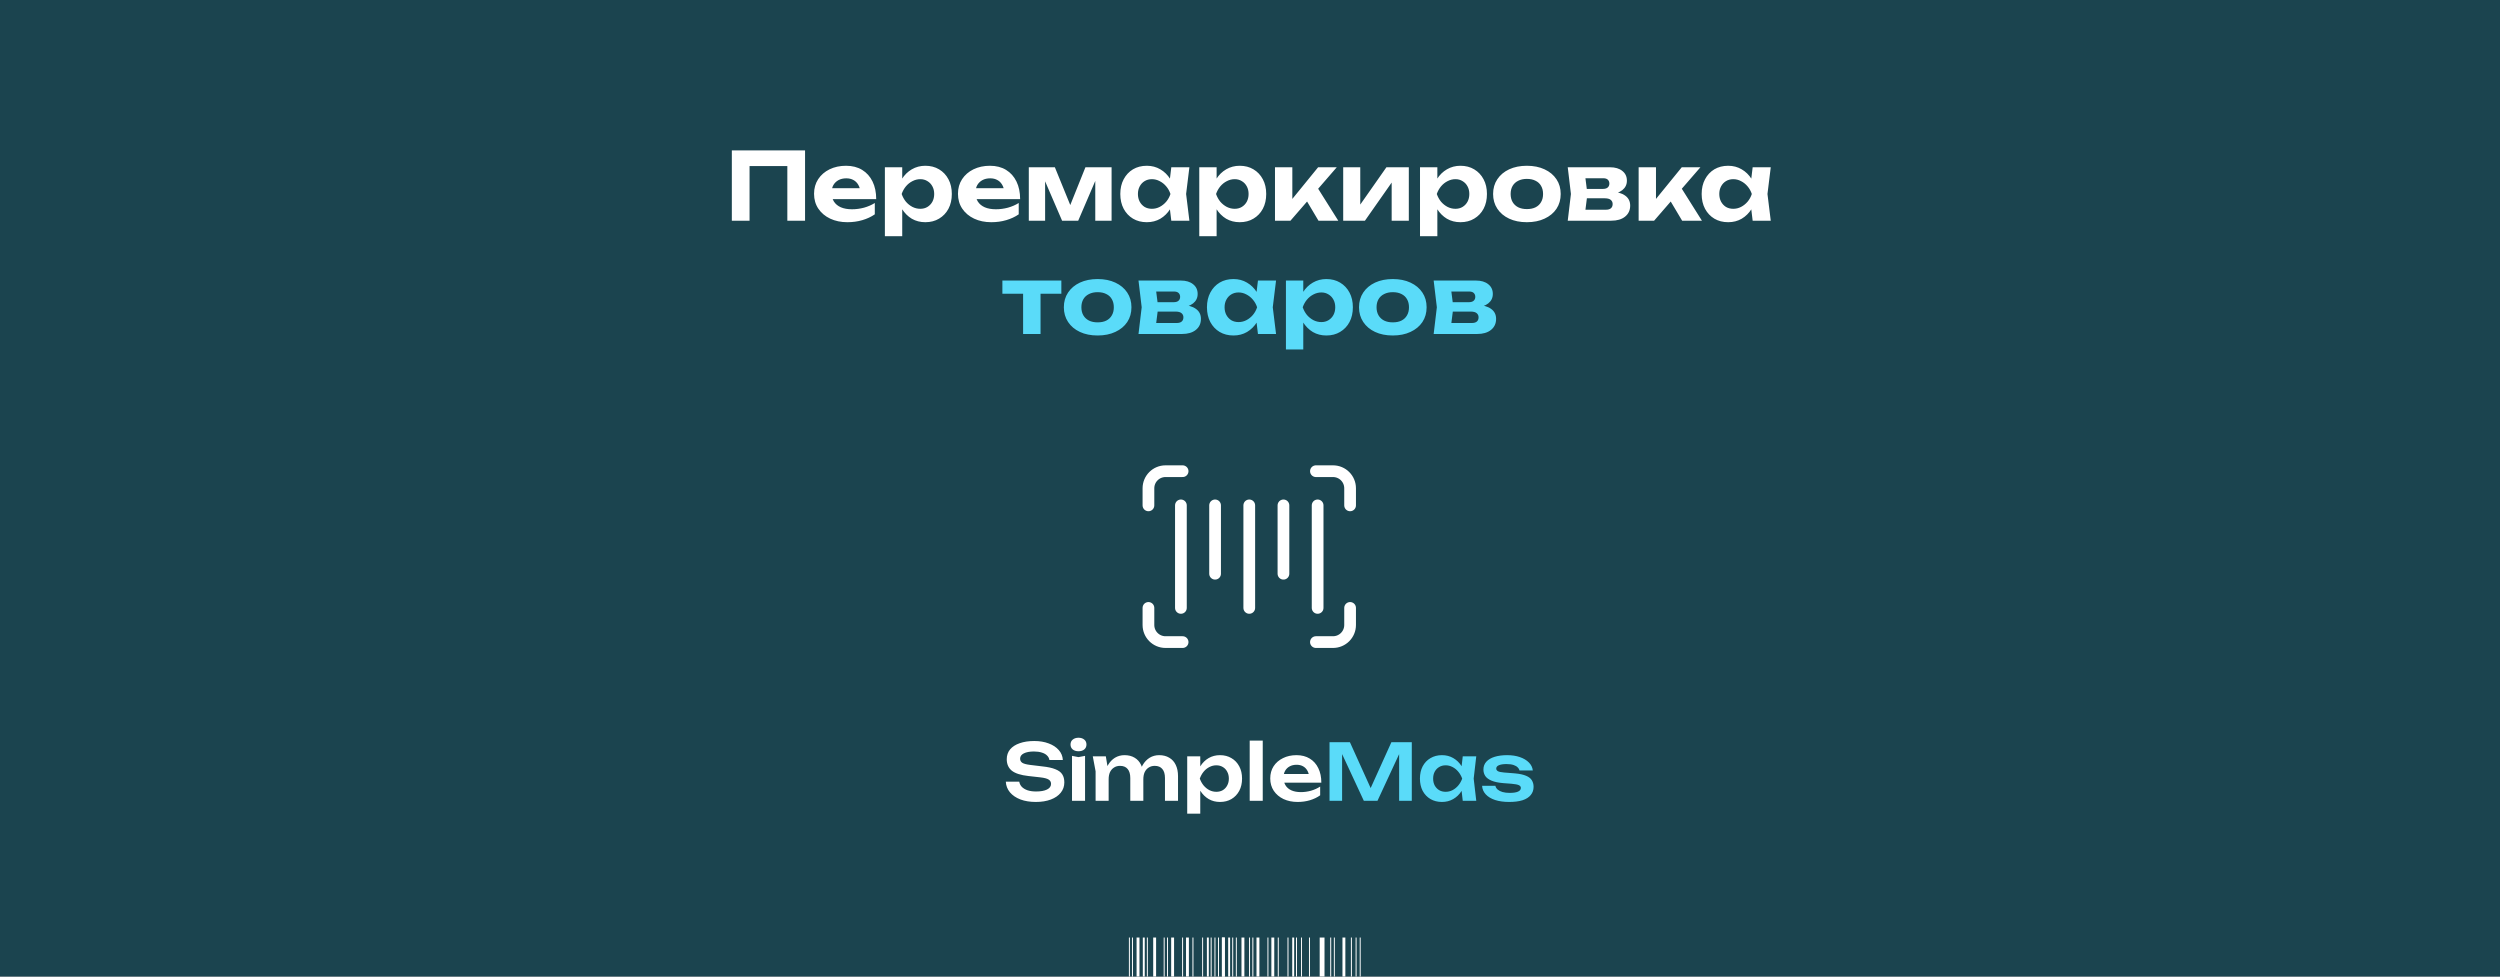 <?xml version="1.0" encoding="UTF-8"?> <svg xmlns="http://www.w3.org/2000/svg" width="1280" height="500" viewBox="0 0 1280 500" fill="none"><rect x="0" y="0" width="1280" height="500" fill="#808080" stroke="none"/><g clip-path="url(#clip0_276_944)"><rect width="1280" height="500" fill="#1B444F"></rect><path d="M412.187 77V113H403.115V80.936L407.243 85.016H379.691L383.771 80.936V113H374.699V77H412.187ZM433.834 113.768C430.57 113.768 427.642 113.16 425.05 111.944C422.49 110.728 420.474 109.032 419.002 106.856C417.53 104.68 416.794 102.136 416.794 99.224C416.794 96.376 417.498 93.88 418.906 91.736C420.314 89.592 422.25 87.912 424.714 86.696C427.21 85.48 430.026 84.872 433.162 84.872C436.362 84.872 439.114 85.576 441.418 86.984C443.722 88.392 445.498 90.376 446.746 92.936C447.994 95.496 448.618 98.504 448.618 101.96H423.946V96.344H443.722L440.506 98.36C440.41 96.856 440.042 95.592 439.402 94.568C438.794 93.512 437.978 92.712 436.954 92.168C435.93 91.592 434.714 91.304 433.306 91.304C431.77 91.304 430.442 91.608 429.322 92.216C428.202 92.824 427.322 93.672 426.682 94.76C426.074 95.848 425.77 97.112 425.77 98.552C425.77 100.376 426.17 101.928 426.97 103.208C427.802 104.488 428.986 105.464 430.522 106.136C432.09 106.808 433.994 107.144 436.234 107.144C438.282 107.144 440.33 106.872 442.378 106.328C444.426 105.752 446.266 104.952 447.898 103.928V109.736C446.042 111.016 443.914 112.008 441.514 112.712C439.146 113.416 436.586 113.768 433.834 113.768ZM453.06 85.64H461.94V93.896L461.604 95.048V102.152L461.94 104.264V120.92H453.06V85.64ZM459.012 99.32C459.492 96.376 460.404 93.832 461.748 91.688C463.092 89.544 464.788 87.88 466.836 86.696C468.916 85.48 471.22 84.872 473.748 84.872C476.436 84.872 478.788 85.48 480.804 86.696C482.852 87.912 484.452 89.608 485.604 91.784C486.756 93.928 487.332 96.44 487.332 99.32C487.332 102.2 486.756 104.728 485.604 106.904C484.452 109.048 482.852 110.728 480.804 111.944C478.788 113.16 476.436 113.768 473.748 113.768C471.188 113.768 468.884 113.176 466.836 111.992C464.82 110.776 463.14 109.096 461.796 106.952C460.452 104.776 459.524 102.232 459.012 99.32ZM478.308 99.32C478.308 97.848 478.004 96.552 477.396 95.432C476.788 94.28 475.94 93.384 474.852 92.744C473.796 92.072 472.58 91.736 471.204 91.736C469.796 91.736 468.452 92.072 467.172 92.744C465.892 93.384 464.772 94.28 463.812 95.432C462.884 96.552 462.164 97.848 461.652 99.32C462.164 100.792 462.884 102.104 463.812 103.256C464.772 104.376 465.892 105.272 467.172 105.944C468.452 106.584 469.796 106.904 471.204 106.904C472.58 106.904 473.796 106.584 474.852 105.944C475.94 105.272 476.788 104.376 477.396 103.256C478.004 102.104 478.308 100.792 478.308 99.32ZM507.521 113.768C504.257 113.768 501.329 113.16 498.737 111.944C496.177 110.728 494.161 109.032 492.689 106.856C491.217 104.68 490.481 102.136 490.481 99.224C490.481 96.376 491.185 93.88 492.593 91.736C494.001 89.592 495.937 87.912 498.401 86.696C500.897 85.48 503.713 84.872 506.849 84.872C510.049 84.872 512.801 85.576 515.105 86.984C517.409 88.392 519.185 90.376 520.433 92.936C521.681 95.496 522.305 98.504 522.305 101.96H497.633V96.344H517.409L514.193 98.36C514.097 96.856 513.729 95.592 513.089 94.568C512.481 93.512 511.665 92.712 510.641 92.168C509.617 91.592 508.401 91.304 506.993 91.304C505.457 91.304 504.129 91.608 503.009 92.216C501.889 92.824 501.009 93.672 500.369 94.76C499.761 95.848 499.457 97.112 499.457 98.552C499.457 100.376 499.857 101.928 500.657 103.208C501.489 104.488 502.673 105.464 504.209 106.136C505.777 106.808 507.681 107.144 509.921 107.144C511.969 107.144 514.017 106.872 516.065 106.328C518.113 105.752 519.953 104.952 521.585 103.928V109.736C519.729 111.016 517.601 112.008 515.201 112.712C512.833 113.416 510.273 113.768 507.521 113.768ZM526.747 113V85.64H540.091L549.307 108.248H546.667L555.739 85.64H569.131V113H560.779V88.952H562.363L552.043 113H543.787L533.467 89.048L535.099 88.952V113H526.747ZM599.705 113L598.505 103.064L599.801 99.32L598.505 95.624L599.705 85.64H608.969L607.289 99.32L608.969 113H599.705ZM601.913 99.32C601.433 102.232 600.521 104.776 599.177 106.952C597.833 109.096 596.137 110.776 594.089 111.992C592.041 113.176 589.737 113.768 587.177 113.768C584.489 113.768 582.121 113.16 580.073 111.944C578.057 110.728 576.473 109.048 575.321 106.904C574.169 104.728 573.593 102.2 573.593 99.32C573.593 96.44 574.169 93.928 575.321 91.784C576.473 89.608 578.057 87.912 580.073 86.696C582.121 85.48 584.489 84.872 587.177 84.872C589.737 84.872 592.041 85.48 594.089 86.696C596.137 87.88 597.833 89.544 599.177 91.688C600.553 93.832 601.465 96.376 601.913 99.32ZM582.617 99.32C582.617 100.792 582.921 102.104 583.529 103.256C584.137 104.376 584.969 105.272 586.025 105.944C587.113 106.584 588.361 106.904 589.769 106.904C591.177 106.904 592.505 106.584 593.753 105.944C595.033 105.272 596.153 104.376 597.113 103.256C598.073 102.104 598.793 100.792 599.273 99.32C598.793 97.848 598.073 96.552 597.113 95.432C596.153 94.28 595.033 93.384 593.753 92.744C592.505 92.072 591.177 91.736 589.769 91.736C588.361 91.736 587.113 92.072 586.025 92.744C584.969 93.384 584.137 94.28 583.529 95.432C582.921 96.552 582.617 97.848 582.617 99.32ZM614.028 85.64H622.908V93.896L622.572 95.048V102.152L622.908 104.264V120.92H614.028V85.64ZM619.98 99.32C620.46 96.376 621.372 93.832 622.716 91.688C624.06 89.544 625.756 87.88 627.804 86.696C629.884 85.48 632.188 84.872 634.716 84.872C637.404 84.872 639.756 85.48 641.772 86.696C643.82 87.912 645.42 89.608 646.572 91.784C647.724 93.928 648.3 96.44 648.3 99.32C648.3 102.2 647.724 104.728 646.572 106.904C645.42 109.048 643.82 110.728 641.772 111.944C639.756 113.16 637.404 113.768 634.716 113.768C632.156 113.768 629.852 113.176 627.804 111.992C625.788 110.776 624.108 109.096 622.764 106.952C621.42 104.776 620.492 102.232 619.98 99.32ZM639.276 99.32C639.276 97.848 638.972 96.552 638.364 95.432C637.756 94.28 636.908 93.384 635.82 92.744C634.764 92.072 633.548 91.736 632.172 91.736C630.764 91.736 629.42 92.072 628.14 92.744C626.86 93.384 625.74 94.28 624.78 95.432C623.852 96.552 623.132 97.848 622.62 99.32C623.132 100.792 623.852 102.104 624.78 103.256C625.74 104.376 626.86 105.272 628.14 105.944C629.42 106.584 630.764 106.904 632.172 106.904C633.548 106.904 634.764 106.584 635.82 105.944C636.908 105.272 637.756 104.376 638.364 103.256C638.972 102.104 639.276 100.792 639.276 99.32ZM652.794 113V85.64H661.674V105.944L659.082 105.032L674.874 85.64H684.426L660.714 113H652.794ZM675.066 113L667.098 99.608L673.722 94.76L685.194 113H675.066ZM687.716 113V85.64H696.452V108.2L694.436 107.624L709.844 85.64H721.316V113H712.532V89.912L714.596 90.536L698.852 113H687.716ZM727.044 85.64H735.924V93.896L735.588 95.048V102.152L735.924 104.264V120.92H727.044V85.64ZM732.996 99.32C733.476 96.376 734.388 93.832 735.732 91.688C737.076 89.544 738.772 87.88 740.82 86.696C742.9 85.48 745.204 84.872 747.732 84.872C750.42 84.872 752.772 85.48 754.788 86.696C756.836 87.912 758.436 89.608 759.588 91.784C760.74 93.928 761.316 96.44 761.316 99.32C761.316 102.2 760.74 104.728 759.588 106.904C758.436 109.048 756.836 110.728 754.788 111.944C752.772 113.16 750.42 113.768 747.732 113.768C745.172 113.768 742.868 113.176 740.82 111.992C738.804 110.776 737.124 109.096 735.78 106.952C734.436 104.776 733.508 102.232 732.996 99.32ZM752.292 99.32C752.292 97.848 751.988 96.552 751.38 95.432C750.772 94.28 749.924 93.384 748.836 92.744C747.78 92.072 746.564 91.736 745.188 91.736C743.78 91.736 742.436 92.072 741.156 92.744C739.876 93.384 738.756 94.28 737.796 95.432C736.868 96.552 736.148 97.848 735.636 99.32C736.148 100.792 736.868 102.104 737.796 103.256C738.756 104.376 739.876 105.272 741.156 105.944C742.436 106.584 743.78 106.904 745.188 106.904C746.564 106.904 747.78 106.584 748.836 105.944C749.924 105.272 750.772 104.376 751.38 103.256C751.988 102.104 752.292 100.792 752.292 99.32ZM781.746 113.768C778.29 113.768 775.266 113.16 772.674 111.944C770.082 110.728 768.066 109.032 766.626 106.856C765.186 104.68 764.466 102.168 764.466 99.32C764.466 96.44 765.186 93.928 766.626 91.784C768.066 89.608 770.082 87.912 772.674 86.696C775.298 85.48 778.322 84.872 781.746 84.872C785.202 84.872 788.226 85.48 790.818 86.696C793.442 87.912 795.474 89.608 796.914 91.784C798.354 93.928 799.074 96.44 799.074 99.32C799.074 102.2 798.354 104.728 796.914 106.904C795.474 109.048 793.442 110.728 790.818 111.944C788.226 113.16 785.202 113.768 781.746 113.768ZM781.746 107.048C783.506 107.048 784.994 106.744 786.21 106.136C787.458 105.496 788.402 104.6 789.042 103.448C789.714 102.296 790.05 100.92 790.05 99.32C790.05 97.72 789.714 96.344 789.042 95.192C788.402 94.04 787.458 93.16 786.21 92.552C784.994 91.912 783.506 91.592 781.746 91.592C780.05 91.592 778.578 91.912 777.33 92.552C776.082 93.16 775.122 94.04 774.45 95.192C773.778 96.344 773.442 97.72 773.442 99.32C773.442 100.92 773.778 102.296 774.45 103.448C775.122 104.6 776.082 105.496 777.33 106.136C778.578 106.744 780.05 107.048 781.746 107.048ZM802.685 113L804.317 99.32L802.685 85.64H824.333C826.989 85.64 829.085 86.264 830.621 87.512C832.189 88.728 832.973 90.392 832.973 92.504C832.973 94.488 832.189 96.104 830.621 97.352C829.053 98.568 826.877 99.304 824.093 99.56L824.717 98.12C827.917 98.216 830.365 98.888 832.061 100.136C833.789 101.352 834.653 103.064 834.653 105.272C834.653 107.64 833.773 109.528 832.013 110.936C830.285 112.312 827.933 113 824.957 113H802.685ZM811.277 111.08L807.821 107.384H822.125C823.341 107.384 824.237 107.128 824.813 106.616C825.389 106.104 825.677 105.384 825.677 104.456C825.677 103.592 825.357 102.888 824.717 102.344C824.077 101.8 823.053 101.528 821.645 101.528H809.597V96.728H820.589C821.741 96.728 822.589 96.488 823.133 96.008C823.709 95.496 823.997 94.824 823.997 93.992C823.997 93.192 823.741 92.536 823.229 92.024C822.717 91.512 821.917 91.256 820.829 91.256H807.869L811.277 87.608L812.765 99.32L811.277 111.08ZM838.982 113V85.64H847.862V105.944L845.27 105.032L861.062 85.64H870.614L846.902 113H838.982ZM861.254 113L853.286 99.608L859.91 94.76L871.382 113H861.254ZM897.361 113L896.161 103.064L897.457 99.32L896.161 95.624L897.361 85.64H906.625L904.945 99.32L906.625 113H897.361ZM899.569 99.32C899.089 102.232 898.177 104.776 896.833 106.952C895.489 109.096 893.793 110.776 891.745 111.992C889.697 113.176 887.393 113.768 884.833 113.768C882.145 113.768 879.777 113.16 877.729 111.944C875.713 110.728 874.129 109.048 872.977 106.904C871.825 104.728 871.249 102.2 871.249 99.32C871.249 96.44 871.825 93.928 872.977 91.784C874.129 89.608 875.713 87.912 877.729 86.696C879.777 85.48 882.145 84.872 884.833 84.872C887.393 84.872 889.697 85.48 891.745 86.696C893.793 87.88 895.489 89.544 896.833 91.688C898.209 93.832 899.121 96.376 899.569 99.32ZM880.273 99.32C880.273 100.792 880.577 102.104 881.185 103.256C881.793 104.376 882.625 105.272 883.681 105.944C884.769 106.584 886.017 106.904 887.425 106.904C888.833 106.904 890.161 106.584 891.409 105.944C892.689 105.272 893.809 104.376 894.769 103.256C895.729 102.104 896.449 100.792 896.929 99.32C896.449 97.848 895.729 96.552 894.769 95.432C893.809 94.28 892.689 93.384 891.409 92.744C890.161 92.072 888.833 91.736 887.425 91.736C886.017 91.736 884.769 92.072 883.681 92.744C882.625 93.384 881.793 94.28 881.185 95.432C880.577 96.552 880.273 97.848 880.273 99.32Z" fill="white"></path><path d="M523.827 146.712H532.755V171H523.827V146.712ZM513.219 143.64H543.411V150.408H513.219V143.64ZM561.972 171.768C558.516 171.768 555.492 171.16 552.9 169.944C550.308 168.728 548.292 167.032 546.852 164.856C545.412 162.68 544.692 160.168 544.692 157.32C544.692 154.44 545.412 151.928 546.852 149.784C548.292 147.608 550.308 145.912 552.9 144.696C555.524 143.48 558.548 142.872 561.972 142.872C565.428 142.872 568.452 143.48 571.044 144.696C573.668 145.912 575.7 147.608 577.14 149.784C578.58 151.928 579.3 154.44 579.3 157.32C579.3 160.2 578.58 162.728 577.14 164.904C575.7 167.048 573.668 168.728 571.044 169.944C568.452 171.16 565.428 171.768 561.972 171.768ZM561.972 165.048C563.732 165.048 565.22 164.744 566.436 164.136C567.684 163.496 568.628 162.6 569.268 161.448C569.94 160.296 570.276 158.92 570.276 157.32C570.276 155.72 569.94 154.344 569.268 153.192C568.628 152.04 567.684 151.16 566.436 150.552C565.22 149.912 563.732 149.592 561.972 149.592C560.276 149.592 558.804 149.912 557.556 150.552C556.308 151.16 555.348 152.04 554.676 153.192C554.004 154.344 553.668 155.72 553.668 157.32C553.668 158.92 554.004 160.296 554.676 161.448C555.348 162.6 556.308 163.496 557.556 164.136C558.804 164.744 560.276 165.048 561.972 165.048ZM582.911 171L584.543 157.32L582.911 143.64H604.559C607.215 143.64 609.311 144.264 610.847 145.512C612.415 146.728 613.199 148.392 613.199 150.504C613.199 152.488 612.415 154.104 610.847 155.352C609.279 156.568 607.103 157.304 604.319 157.56L604.943 156.12C608.143 156.216 610.591 156.888 612.287 158.136C614.015 159.352 614.879 161.064 614.879 163.272C614.879 165.64 613.999 167.528 612.239 168.936C610.511 170.312 608.159 171 605.183 171H582.911ZM591.503 169.08L588.047 165.384H602.351C603.567 165.384 604.463 165.128 605.039 164.616C605.615 164.104 605.903 163.384 605.903 162.456C605.903 161.592 605.583 160.888 604.943 160.344C604.303 159.8 603.279 159.528 601.871 159.528H589.823V154.728H600.815C601.967 154.728 602.815 154.488 603.359 154.008C603.935 153.496 604.223 152.824 604.223 151.992C604.223 151.192 603.967 150.536 603.455 150.024C602.943 149.512 602.143 149.256 601.055 149.256H588.095L591.503 145.608L592.991 157.32L591.503 169.08ZM644.072 171L642.872 161.064L644.168 157.32L642.872 153.624L644.072 143.64H653.336L651.656 157.32L653.336 171H644.072ZM646.28 157.32C645.8 160.232 644.888 162.776 643.544 164.952C642.2 167.096 640.504 168.776 638.456 169.992C636.408 171.176 634.104 171.768 631.544 171.768C628.856 171.768 626.488 171.16 624.44 169.944C622.424 168.728 620.84 167.048 619.688 164.904C618.536 162.728 617.96 160.2 617.96 157.32C617.96 154.44 618.536 151.928 619.688 149.784C620.84 147.608 622.424 145.912 624.44 144.696C626.488 143.48 628.856 142.872 631.544 142.872C634.104 142.872 636.408 143.48 638.456 144.696C640.504 145.88 642.2 147.544 643.544 149.688C644.92 151.832 645.832 154.376 646.28 157.32ZM626.984 157.32C626.984 158.792 627.288 160.104 627.896 161.256C628.504 162.376 629.336 163.272 630.392 163.944C631.48 164.584 632.728 164.904 634.136 164.904C635.544 164.904 636.872 164.584 638.12 163.944C639.4 163.272 640.52 162.376 641.48 161.256C642.44 160.104 643.16 158.792 643.64 157.32C643.16 155.848 642.44 154.552 641.48 153.432C640.52 152.28 639.4 151.384 638.12 150.744C636.872 150.072 635.544 149.736 634.136 149.736C632.728 149.736 631.48 150.072 630.392 150.744C629.336 151.384 628.504 152.28 627.896 153.432C627.288 154.552 626.984 155.848 626.984 157.32ZM658.396 143.64H667.276V151.896L666.94 153.048V160.152L667.276 162.264V178.92H658.396V143.64ZM664.348 157.32C664.828 154.376 665.74 151.832 667.084 149.688C668.428 147.544 670.124 145.88 672.172 144.696C674.252 143.48 676.556 142.872 679.084 142.872C681.772 142.872 684.124 143.48 686.14 144.696C688.188 145.912 689.788 147.608 690.94 149.784C692.092 151.928 692.668 154.44 692.668 157.32C692.668 160.2 692.092 162.728 690.94 164.904C689.788 167.048 688.188 168.728 686.14 169.944C684.124 171.16 681.772 171.768 679.084 171.768C676.524 171.768 674.22 171.176 672.172 169.992C670.156 168.776 668.476 167.096 667.132 164.952C665.788 162.776 664.86 160.232 664.348 157.32ZM683.644 157.32C683.644 155.848 683.34 154.552 682.732 153.432C682.124 152.28 681.276 151.384 680.188 150.744C679.132 150.072 677.916 149.736 676.54 149.736C675.132 149.736 673.788 150.072 672.508 150.744C671.228 151.384 670.108 152.28 669.148 153.432C668.22 154.552 667.5 155.848 666.988 157.32C667.5 158.792 668.22 160.104 669.148 161.256C670.108 162.376 671.228 163.272 672.508 163.944C673.788 164.584 675.132 164.904 676.54 164.904C677.916 164.904 679.132 164.584 680.188 163.944C681.276 163.272 682.124 162.376 682.732 161.256C683.34 160.104 683.644 158.792 683.644 157.32ZM713.097 171.768C709.641 171.768 706.617 171.16 704.025 169.944C701.433 168.728 699.417 167.032 697.977 164.856C696.537 162.68 695.817 160.168 695.817 157.32C695.817 154.44 696.537 151.928 697.977 149.784C699.417 147.608 701.433 145.912 704.025 144.696C706.649 143.48 709.673 142.872 713.097 142.872C716.553 142.872 719.577 143.48 722.169 144.696C724.793 145.912 726.825 147.608 728.265 149.784C729.705 151.928 730.425 154.44 730.425 157.32C730.425 160.2 729.705 162.728 728.265 164.904C726.825 167.048 724.793 168.728 722.169 169.944C719.577 171.16 716.553 171.768 713.097 171.768ZM713.097 165.048C714.857 165.048 716.345 164.744 717.561 164.136C718.809 163.496 719.753 162.6 720.393 161.448C721.065 160.296 721.401 158.92 721.401 157.32C721.401 155.72 721.065 154.344 720.393 153.192C719.753 152.04 718.809 151.16 717.561 150.552C716.345 149.912 714.857 149.592 713.097 149.592C711.401 149.592 709.929 149.912 708.681 150.552C707.433 151.16 706.473 152.04 705.801 153.192C705.129 154.344 704.793 155.72 704.793 157.32C704.793 158.92 705.129 160.296 705.801 161.448C706.473 162.6 707.433 163.496 708.681 164.136C709.929 164.744 711.401 165.048 713.097 165.048ZM734.036 171L735.668 157.32L734.036 143.64H755.684C758.34 143.64 760.436 144.264 761.972 145.512C763.54 146.728 764.324 148.392 764.324 150.504C764.324 152.488 763.54 154.104 761.972 155.352C760.404 156.568 758.228 157.304 755.444 157.56L756.068 156.12C759.268 156.216 761.716 156.888 763.412 158.136C765.14 159.352 766.004 161.064 766.004 163.272C766.004 165.64 765.124 167.528 763.364 168.936C761.636 170.312 759.284 171 756.308 171H734.036ZM742.628 169.08L739.172 165.384H753.476C754.692 165.384 755.588 165.128 756.164 164.616C756.74 164.104 757.028 163.384 757.028 162.456C757.028 161.592 756.708 160.888 756.068 160.344C755.428 159.8 754.404 159.528 752.996 159.528H740.948V154.728H751.94C753.092 154.728 753.94 154.488 754.484 154.008C755.06 153.496 755.348 152.824 755.348 151.992C755.348 151.192 755.092 150.536 754.58 150.024C754.068 149.512 753.268 149.256 752.18 149.256H739.22L742.628 145.608L744.116 157.32L742.628 169.08Z" fill="#5ADBF9"></path><path d="M578.5 480H578V516.9H578.5V480Z" fill="white"></path><path d="M580.074 480H579.574V516.9H580.074V480Z" fill="white"></path><path d="M694.562 480H694.074V516.9H694.562V480Z" fill="white"></path><path d="M696.663 480H696.176V516.9H696.663V480Z" fill="white"></path><path d="M587.687 480H587.199V511.56H587.687V480Z" fill="white"></path><path d="M583.413 480H581.926V511.56H583.413V480Z" fill="white"></path><path d="M608.713 480H607.238V511.56H608.713V480Z" fill="white"></path><path d="M627.113 480H625.625V511.56H627.113V480Z" fill="white"></path><path d="M618.913 480H617.926V511.56H618.913V480Z" fill="white"></path><path d="M586.113 480H585.125V511.56H586.113V480Z" fill="white"></path><path d="M591.925 480H590.438V511.56H591.925V480Z" fill="white"></path><path d="M596.3 480H595.812V511.19H596.3V480Z" fill="white"></path><path d="M622.3 480H621.812V511.19H622.3V480Z" fill="white"></path><path d="M624.125 480H623.625V511.19H624.125V480Z" fill="white"></path><path d="M597.999 480H597.512V511.19H597.999V480Z" fill="white"></path><path d="M620.363 480H619.863V511.19H620.363V480Z" fill="white"></path><path d="M605.738 480H605.238V511.19H605.738V480Z" fill="white"></path><path d="M611.037 480H610.537V511.19H611.037V480Z" fill="white"></path><path d="M615.987 480H615.5V511.19H615.987V480Z" fill="white"></path><path d="M601.124 480H599.637V511.19H601.124V480Z" fill="white"></path><path d="M631.4 480H630.9V511.56H631.4V480Z" fill="white"></path><path d="M627.113 480H625.625V511.56H627.113V480Z" fill="white"></path><path d="M652.425 480H650.938V511.56H652.425V480Z" fill="white"></path><path d="M688.825 480H687.338V511.56H688.825V480Z" fill="white"></path><path d="M637.124 480H635.637V511.56H637.124V480Z" fill="white"></path><path d="M678.151 480H675.676V511.56H678.151V480Z" fill="white"></path><path d="M662.613 480H661.625V511.56H662.613V480Z" fill="white"></path><path d="M629.812 480H628.824V511.56H629.812V480Z" fill="white"></path><path d="M633.249 480H632.762V511.56H633.249V480Z" fill="white"></path><path d="M640.012 480H639.512V511.19H640.012V480Z" fill="white"></path><path d="M666.601 480H666.113V511.19H666.601V480Z" fill="white"></path><path d="M670.699 480H670.199V511.19H670.699V480Z" fill="white"></path><path d="M641.713 480H641.213V511.19H641.713V480Z" fill="white"></path><path d="M664.063 480H663.562V511.19H664.063V480Z" fill="white"></path><path d="M649.425 480H648.938V511.19H649.425V480Z" fill="white"></path><path d="M654.725 480H654.225V511.19H654.725V480Z" fill="white"></path><path d="M681.574 480H681.074V511.19H681.574V480Z" fill="white"></path><path d="M683.425 480H682.938V511.19H683.425V480Z" fill="white"></path><path d="M692.162 480H691.662V511.19H692.162V480Z" fill="white"></path><path d="M659.699 480H659.199V511.19H659.699V480Z" fill="white"></path><path d="M644.812 480H643.324V511.19H644.812V480Z" fill="white"></path><path d="M514.976 400.2H521.856C522.016 401.213 522.456 402.107 523.176 402.88C523.923 403.627 524.909 404.213 526.136 404.64C527.389 405.04 528.829 405.24 530.456 405.24C532.829 405.24 534.696 404.907 536.056 404.24C537.443 403.547 538.136 402.587 538.136 401.36C538.136 400.4 537.736 399.667 536.936 399.16C536.163 398.627 534.709 398.24 532.576 398L526.536 397.32C522.643 396.893 519.816 395.987 518.056 394.6C516.323 393.187 515.456 391.227 515.456 388.72C515.456 386.747 516.029 385.067 517.176 383.68C518.349 382.293 519.989 381.24 522.096 380.52C524.203 379.773 526.683 379.4 529.536 379.4C532.309 379.4 534.776 379.813 536.936 380.64C539.096 381.44 540.816 382.573 542.096 384.04C543.376 385.48 544.069 387.173 544.176 389.12H537.296C537.163 388.24 536.763 387.48 536.096 386.84C535.456 386.173 534.563 385.667 533.416 385.32C532.269 384.947 530.923 384.76 529.376 384.76C527.216 384.76 525.496 385.08 524.216 385.72C522.936 386.36 522.296 387.267 522.296 388.44C522.296 389.347 522.669 390.053 523.416 390.56C524.189 391.04 525.536 391.4 527.456 391.64L533.736 392.4C536.509 392.693 538.709 393.173 540.336 393.84C541.989 394.48 543.163 395.347 543.856 396.44C544.576 397.533 544.936 398.92 544.936 400.6C544.936 402.6 544.323 404.36 543.096 405.88C541.896 407.373 540.203 408.533 538.016 409.36C535.829 410.187 533.269 410.6 530.336 410.6C527.349 410.6 524.723 410.173 522.456 409.32C520.189 408.44 518.403 407.227 517.096 405.68C515.789 404.107 515.083 402.28 514.976 400.2ZM548.868 387L552.188 387.64L555.548 387V410H548.868V387ZM552.188 384.64C550.988 384.64 550.001 384.333 549.228 383.72C548.481 383.08 548.108 382.24 548.108 381.2C548.108 380.133 548.481 379.293 549.228 378.68C550.001 378.04 550.988 377.72 552.188 377.72C553.414 377.72 554.401 378.04 555.148 378.68C555.894 379.293 556.268 380.133 556.268 381.2C556.268 382.24 555.894 383.08 555.148 383.72C554.401 384.333 553.414 384.64 552.188 384.64ZM559.506 387.24H566.186L567.626 395.92V410H560.946V394.92L559.506 387.24ZM575.746 386.64C577.773 386.64 579.506 387.08 580.946 387.96C582.386 388.813 583.48 390.04 584.226 391.64C585 393.24 585.386 395.147 585.386 397.36V410H578.706V398.36C578.706 396.307 578.253 394.76 577.346 393.72C576.466 392.653 575.173 392.12 573.466 392.12C572.266 392.12 571.226 392.413 570.346 393C569.466 393.56 568.786 394.347 568.306 395.36C567.853 396.373 567.626 397.587 567.626 399L565.426 397.84C565.693 395.44 566.306 393.413 567.266 391.76C568.226 390.107 569.426 388.84 570.866 387.96C572.333 387.08 573.96 386.64 575.746 386.64ZM593.466 386.64C595.493 386.64 597.226 387.08 598.666 387.96C600.133 388.813 601.24 390.04 601.986 391.64C602.76 393.24 603.146 395.147 603.146 397.36V410H596.466V398.36C596.466 396.307 596.013 394.76 595.106 393.72C594.226 392.653 592.933 392.12 591.226 392.12C590.026 392.12 588.986 392.413 588.106 393C587.226 393.56 586.546 394.347 586.066 395.36C585.613 396.373 585.386 397.587 585.386 399L583.186 397.84C583.453 395.44 584.066 393.413 585.026 391.76C585.986 390.107 587.186 388.84 588.626 387.96C590.093 387.08 591.706 386.64 593.466 386.64ZM607.852 387.24H614.532V394.48L614.252 395.36V400.84L614.532 402.48V416.6H607.852V387.24ZM612.212 398.64C612.665 396.213 613.452 394.107 614.572 392.32C615.719 390.507 617.145 389.107 618.852 388.12C620.585 387.133 622.505 386.64 624.612 386.64C626.852 386.64 628.812 387.147 630.492 388.16C632.199 389.147 633.532 390.547 634.492 392.36C635.452 394.147 635.932 396.24 635.932 398.64C635.932 401.013 635.452 403.107 634.492 404.92C633.532 406.707 632.199 408.107 630.492 409.12C628.812 410.107 626.852 410.6 624.612 410.6C622.479 410.6 620.559 410.107 618.852 409.12C617.172 408.133 615.759 406.747 614.612 404.96C613.465 403.147 612.665 401.04 612.212 398.64ZM629.172 398.64C629.172 397.307 628.892 396.133 628.332 395.12C627.799 394.08 627.052 393.28 626.092 392.72C625.132 392.133 624.025 391.84 622.772 391.84C621.519 391.84 620.332 392.133 619.212 392.72C618.092 393.28 617.105 394.08 616.252 395.12C615.425 396.133 614.772 397.307 614.292 398.64C614.772 399.973 615.425 401.147 616.252 402.16C617.105 403.173 618.092 403.973 619.212 404.56C620.332 405.12 621.519 405.4 622.772 405.4C624.025 405.4 625.132 405.12 626.092 404.56C627.052 403.973 627.799 403.173 628.332 402.16C628.892 401.147 629.172 399.973 629.172 398.64ZM639.844 379.2H646.524V410H639.844V379.2ZM664.403 410.6C661.71 410.6 659.296 410.107 657.163 409.12C655.056 408.107 653.39 406.693 652.163 404.88C650.963 403.067 650.363 400.96 650.363 398.56C650.363 396.187 650.936 394.107 652.083 392.32C653.256 390.533 654.856 389.147 656.883 388.16C658.91 387.147 661.216 386.64 663.803 386.64C666.443 386.64 668.71 387.227 670.603 388.4C672.496 389.547 673.95 391.173 674.963 393.28C676.003 395.387 676.523 397.867 676.523 400.72H655.723V396.28H672.923L670.323 397.88C670.216 396.547 669.883 395.413 669.323 394.48C668.79 393.547 668.056 392.827 667.123 392.32C666.19 391.813 665.096 391.56 663.843 391.56C662.483 391.56 661.296 391.84 660.283 392.4C659.296 392.933 658.523 393.693 657.963 394.68C657.43 395.64 657.163 396.773 657.163 398.08C657.163 399.653 657.51 401 658.203 402.12C658.896 403.24 659.91 404.093 661.243 404.68C662.576 405.267 664.19 405.56 666.083 405.56C667.79 405.56 669.51 405.32 671.243 404.84C672.976 404.333 674.536 403.627 675.923 402.72V407.2C674.43 408.267 672.683 409.107 670.683 409.72C668.71 410.307 666.616 410.6 664.403 410.6Z" fill="white"></path><path d="M722.837 380V410H716.357V382.28L718.077 382.4L705.277 410H698.277L685.477 382.48L687.157 382.32V410H680.717V380H691.157L703.237 406.72H700.317L712.397 380H722.837ZM748.926 410L747.966 401.68L749.046 398.64L747.966 395.64L748.926 387.24H755.846L754.526 398.64L755.846 410H748.926ZM750.686 398.64C750.26 401.04 749.473 403.147 748.326 404.96C747.206 406.747 745.78 408.133 744.046 409.12C742.34 410.107 740.42 410.6 738.286 410.6C736.073 410.6 734.113 410.107 732.406 409.12C730.7 408.107 729.366 406.707 728.406 404.92C727.473 403.107 727.006 401.013 727.006 398.64C727.006 396.24 727.473 394.147 728.406 392.36C729.366 390.547 730.7 389.147 732.406 388.16C734.113 387.147 736.073 386.64 738.286 386.64C740.42 386.64 742.34 387.133 744.046 388.12C745.78 389.107 747.22 390.507 748.366 392.32C749.513 394.107 750.286 396.213 750.686 398.64ZM733.766 398.64C733.766 399.973 734.033 401.147 734.566 402.16C735.126 403.173 735.886 403.973 736.846 404.56C737.806 405.12 738.913 405.4 740.166 405.4C741.42 405.4 742.593 405.12 743.686 404.56C744.806 403.973 745.793 403.173 746.646 402.16C747.5 401.147 748.166 399.973 748.646 398.64C748.166 397.307 747.5 396.133 746.646 395.12C745.793 394.08 744.806 393.28 743.686 392.72C742.593 392.133 741.42 391.84 740.166 391.84C738.913 391.84 737.806 392.133 736.846 392.72C735.886 393.28 735.126 394.08 734.566 395.12C734.033 396.133 733.766 397.307 733.766 398.64ZM785.194 402.84C785.194 404.467 784.714 405.867 783.754 407.04C782.821 408.213 781.421 409.107 779.554 409.72C777.687 410.307 775.407 410.6 772.714 410.6C769.941 410.6 767.527 410.267 765.474 409.6C763.421 408.907 761.821 407.933 760.674 406.68C759.527 405.427 758.914 403.973 758.834 402.32H765.634C765.794 403.067 766.194 403.72 766.834 404.28C767.474 404.813 768.301 405.227 769.314 405.52C770.354 405.813 771.554 405.96 772.914 405.96C774.807 405.96 776.234 405.747 777.194 405.32C778.181 404.893 778.674 404.253 778.674 403.4C778.674 402.787 778.327 402.32 777.634 402C776.967 401.68 775.727 401.44 773.914 401.28L769.674 400.96C767.141 400.747 765.127 400.32 763.634 399.68C762.141 399.04 761.074 398.24 760.434 397.28C759.821 396.293 759.514 395.213 759.514 394.04C759.514 392.413 760.021 391.053 761.034 389.96C762.047 388.867 763.461 388.04 765.274 387.48C767.114 386.92 769.234 386.64 771.634 386.64C774.087 386.64 776.274 386.973 778.194 387.64C780.114 388.307 781.647 389.227 782.794 390.4C783.967 391.573 784.634 392.933 784.794 394.48H777.994C777.887 393.92 777.581 393.4 777.074 392.92C776.594 392.413 775.887 392 774.954 391.68C774.021 391.36 772.807 391.2 771.314 391.2C769.634 391.2 768.341 391.4 767.434 391.8C766.527 392.173 766.074 392.747 766.074 393.52C766.074 394.053 766.354 394.493 766.914 394.84C767.474 395.16 768.514 395.387 770.034 395.52L775.554 395.96C778.007 396.173 779.941 396.587 781.354 397.2C782.767 397.787 783.754 398.56 784.314 399.52C784.901 400.48 785.194 401.587 785.194 402.84Z" fill="#5ADBF9"></path><path d="M604.625 258.75V311.25M622.125 258.75V293.75M639.625 258.75V311.25M657.125 258.75V293.75M674.625 258.75V311.25M588 258.75V250C588 245.168 591.918 241.25 596.75 241.25H605.5M673.75 241.25H682.5C687.332 241.25 691.25 245.168 691.25 250V258.75M691.25 311.25V320C691.25 324.832 687.332 328.75 682.5 328.75H673.75M605.5 328.75H596.75C591.918 328.75 588 324.832 588 320V311.25" stroke="white" stroke-width="6" stroke-miterlimit="10" stroke-linecap="round" stroke-linejoin="round"></path></g><defs><clipPath id="clip0_276_944"><rect width="1280" height="500" fill="white"></rect></clipPath></defs></svg> 